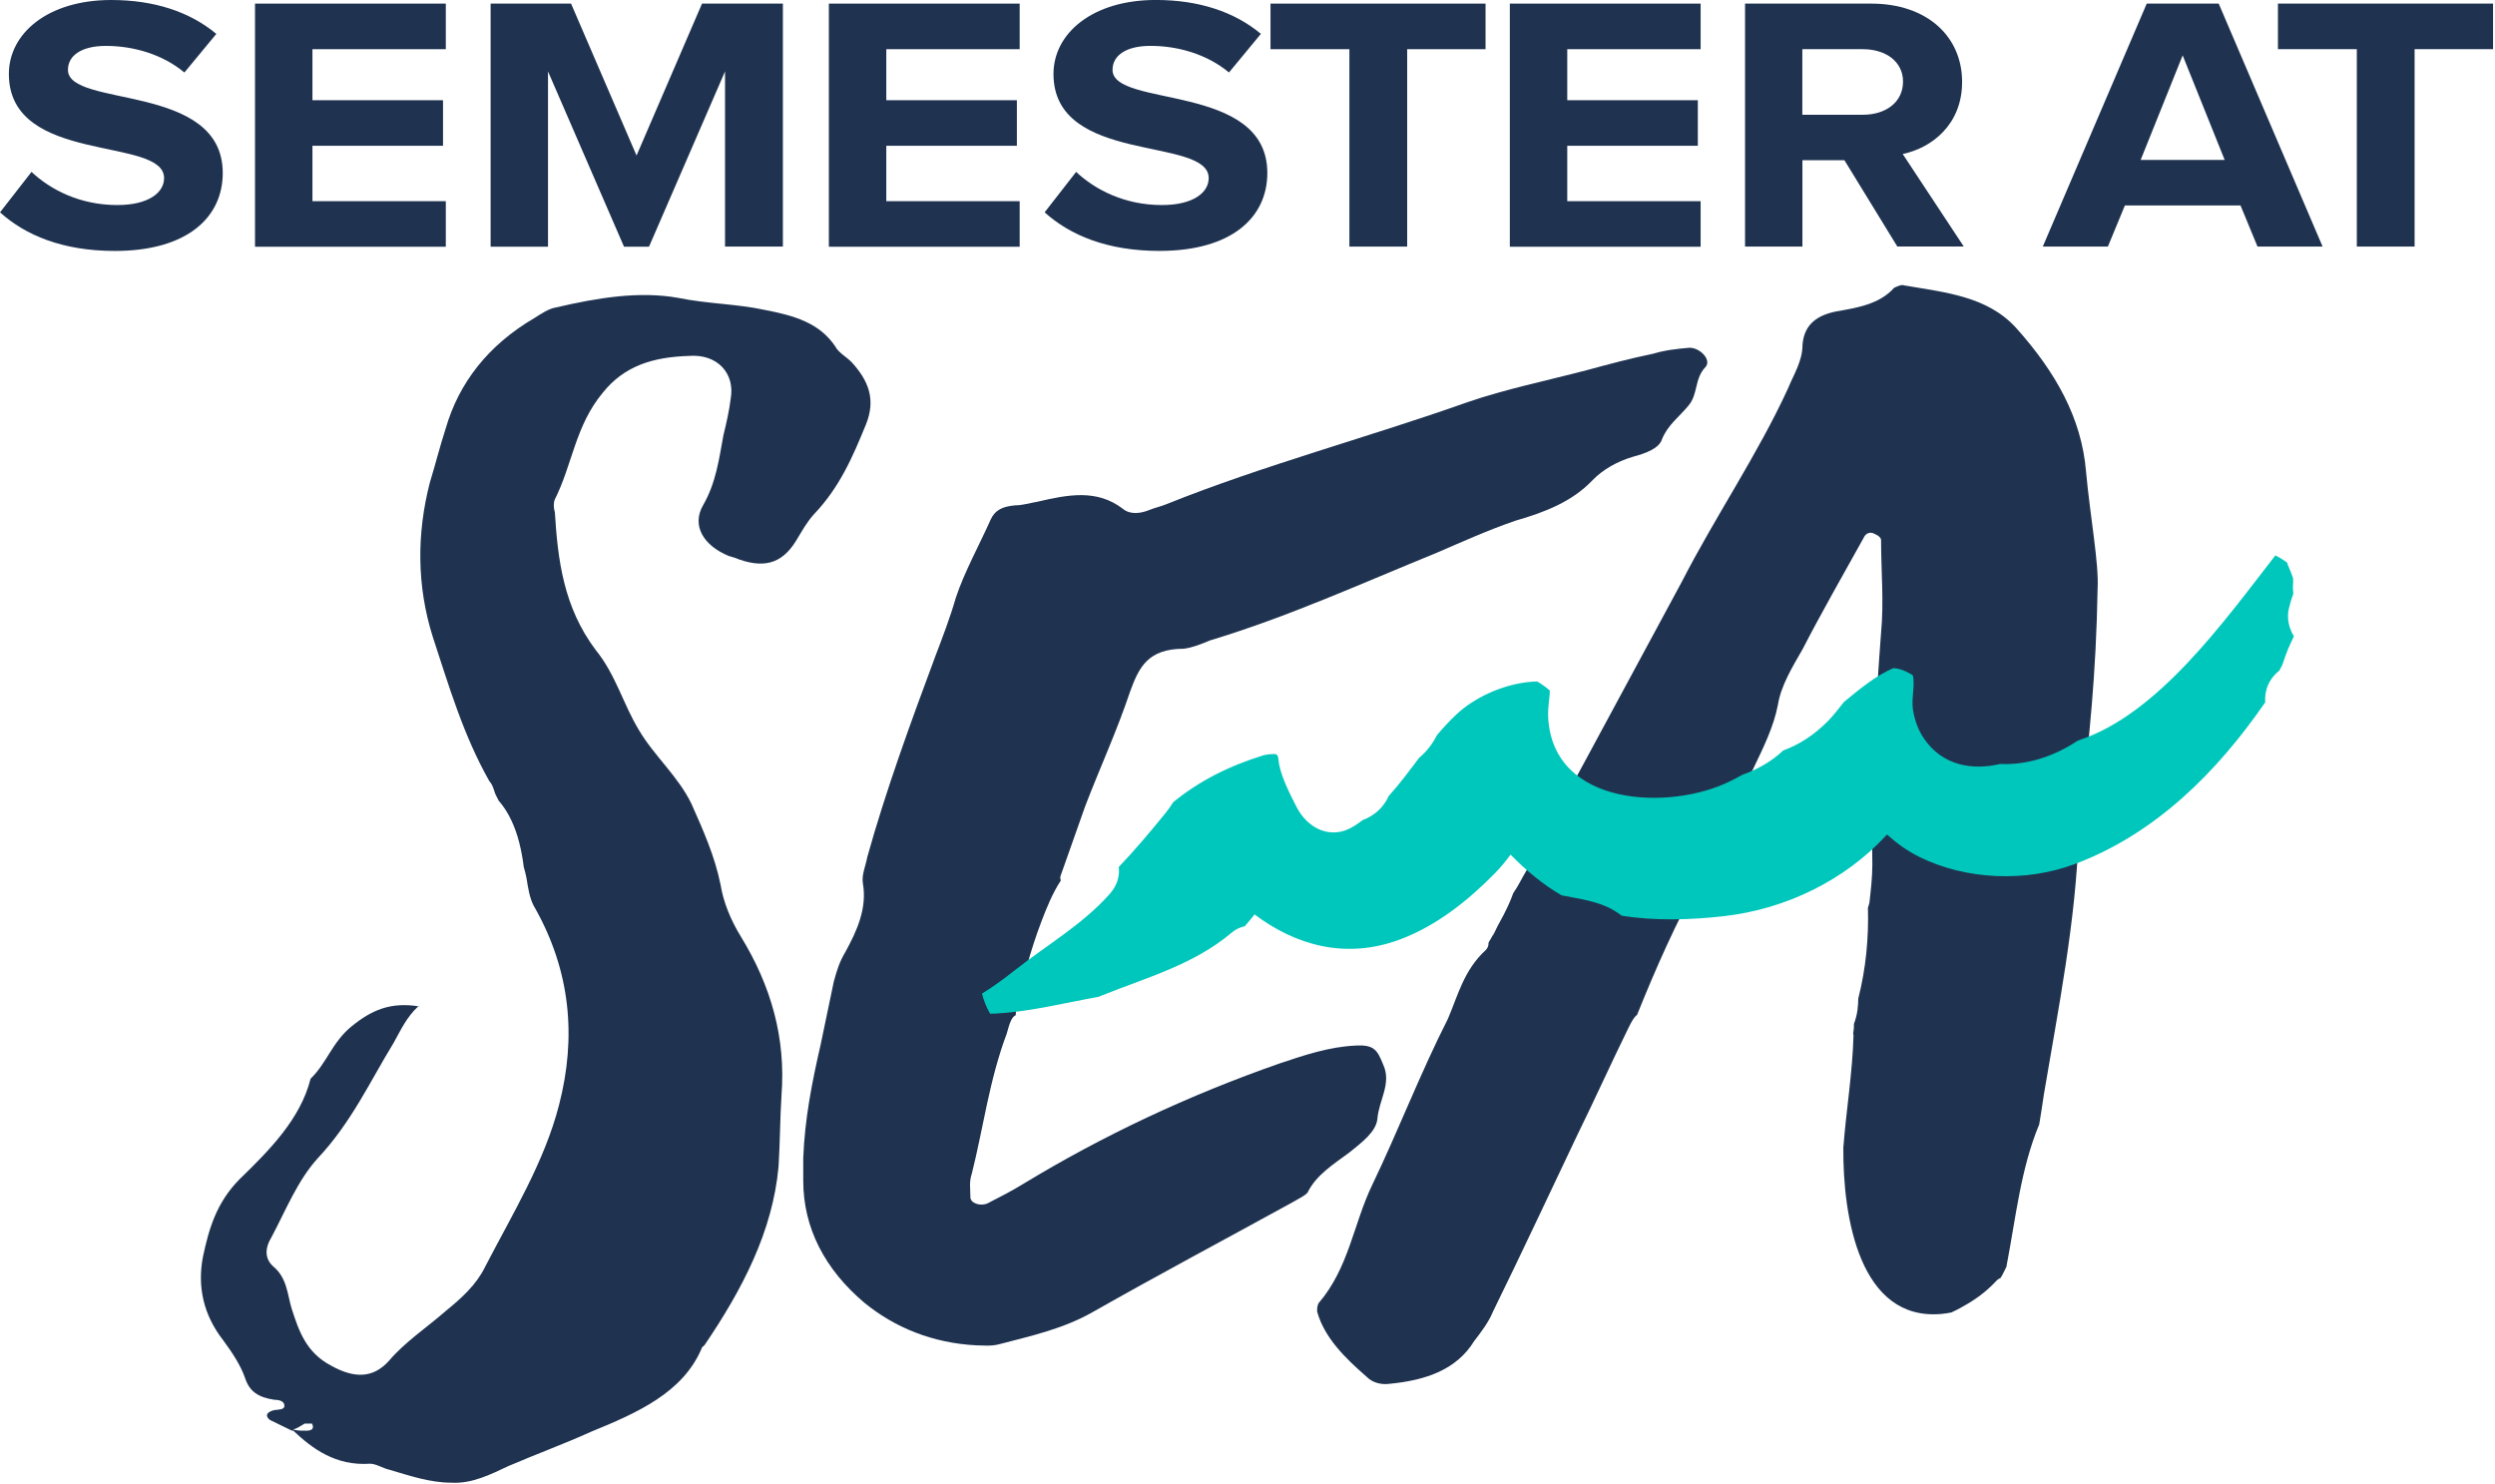 <?xml version="1.0" encoding="UTF-8"?> <svg xmlns="http://www.w3.org/2000/svg" width="706" height="420" viewBox="0 0 706 420" fill="none"><g clip-path="url(#clip0_890_815)"><path d="M0 60.09L8.92 48.64C14.31 53.7 22.64 58.02 33.17 58.02C42.2 58.02 46.43 54.41 46.43 50.4C46.43 38.45 2.51 46.79 2.51 20.92C2.51 9.48 13.49 0 31.46 0C43.58 0 53.66 3.3 61.21 9.59L52.18 20.52C46 15.37 37.76 12.99 29.98 12.99C23.11 12.99 19.23 15.67 19.23 19.78C19.23 30.61 63.03 23.29 63.03 48.95C63.03 61.52 52.97 71.01 32.49 71.01C17.74 71.01 7.2 66.57 0 60.08V60.09Z" fill="#1F3351"></path><path d="M72.16 69.78V1.02H126.15V13.92H88.41V28.36H125.36V41.25H88.41V56.93H126.15V69.82H72.16V69.78Z" fill="#1F3351"></path><path d="M205.16 69.78V20.21L183.65 69.8H176.57L155.07 20.21V69.8H138.83V1.02H161.59L180.12 44.01L198.65 1.02H221.53V69.78H205.18H205.16Z" fill="#1F3351"></path><path d="M234.54 69.78V1.02H288.53V13.92H250.79V28.36H287.74V41.25H250.79V56.93H288.53V69.82H234.54V69.78Z" fill="#1F3351"></path><path d="M295.59 60.09L304.51 48.64C309.9 53.7 318.23 58.02 328.76 58.02C337.79 58.02 342.02 54.41 342.02 50.4C342.02 38.45 298.1 46.79 298.1 20.92C298.1 9.47 309.08 -0.01 327.04 -0.01C339.16 -0.01 349.24 3.29 356.79 9.58L347.76 20.51C341.58 15.36 333.34 12.98 325.56 12.98C318.69 12.98 314.81 15.66 314.81 19.77C314.81 30.6 358.61 23.28 358.61 48.94C358.61 61.51 348.55 71 328.07 71C313.32 71 302.78 66.56 295.58 60.07H295.6L295.59 60.09Z" fill="#1F3351"></path><path d="M381.83 69.78V13.92H359.51V1.02H420.36V13.92H398.18V69.78H381.83Z" fill="#1F3351"></path><path d="M427.23 69.78V1.02H481.22V13.92H443.48V28.36H480.43V41.25H443.48V56.93H481.22V69.82H427.23V69.78Z" fill="#1F3351"></path><path d="M538.49 23.09C538.49 17.41 533.57 13.92 527.16 13.92H510V32.47H527.16C533.57 32.47 538.49 28.96 538.49 23.09ZM536.89 69.78L521.91 45.34H510.02V69.78H493.79V1.02H529.48C545.39 1.02 555.21 10.4 555.21 23.18C555.21 35.24 546.64 41.85 538.4 43.58L555.68 69.76H536.92L536.9 69.78H536.89Z" fill="#1F3351"></path><path d="M617.62 15.67L605.73 45.26H629.51L617.62 15.67ZM638.8 69.78L633.99 58.14H601.27L596.46 69.78H578.04L607.45 1.02H627.82L657.22 69.78H638.8Z" fill="#1F3351"></path><path d="M666.9 69.78V13.92H644.58V1.02H705.45V13.92H683.25V69.78H666.9Z" fill="#1F3351"></path><path d="M478.17 98.39C474.46 98.72 471.18 99.07 467.88 100.07C461.3 101.42 455.14 103.08 448.96 104.76C437.44 107.77 425.93 110.13 415.24 113.81C386.86 123.87 357.66 131.59 330.11 142.65C328.47 143.33 326.83 143.65 325.17 144.33C322.7 145.33 319.82 145.68 317.76 144C310.37 138.31 302.12 139.98 293.5 141.99C291.43 142.32 289.39 142.99 287.32 142.99C283.61 143.32 281.57 144.34 280.33 147.01C277.05 154.38 272.92 161.76 270.47 169.13C268.83 174.82 266.76 180.19 264.72 185.56C257.73 204.34 250.74 223.45 245.4 242.56C244.99 244.92 243.76 247.58 244.16 249.93C245.4 256.98 242.52 263.35 239.22 269.37C237.58 272.05 236.75 274.74 235.94 277.75L232.23 295.53C229.76 306.26 227.71 316.65 227.29 327.73V334.1C227.29 347.52 233.47 359.25 244.57 368.63C253.2 375.68 263.89 380.04 276.23 380.69C278.28 380.69 280.34 381.02 282.81 380.36C291.86 378 300.9 376 309.14 371.31C328.06 360.58 346.98 350.52 365.89 340.13C367.53 339.13 369.17 338.45 370 337.45C372.47 332.43 377.41 329.4 381.93 326.04C385.21 323.36 389.34 320.35 389.75 316.66C390.16 311.29 393.86 306.6 391.39 301.24C389.75 297.22 388.92 295.55 383.57 295.87C376.18 296.2 369.17 298.55 362.18 300.89C336.27 309.94 312.01 321.35 289.39 335.1C286.11 337.11 282.81 338.79 279.53 340.47C277.48 341.47 274.59 340.47 274.59 338.79C274.59 336.43 274.18 334.43 275 332.09C278.28 319 279.94 305.61 284.86 292.52C285.71 289.39 286.25 287.81 287.43 287.25C287.45 286.81 287.43 286.36 287.55 285.9C289.33 277.41 291.57 268.91 294.71 260.69C296.14 256.95 297.78 252.83 300.17 249.17C300.03 248.8 299.98 248.4 300.07 247.95L307.06 228.16C311.17 217.43 316.11 206.69 319.8 195.63C322.27 188.93 324.74 183.57 335.01 183.57C337.48 183.24 339.95 182.24 342.42 181.21C364.62 174.51 385.2 165.11 406.59 156.4C413.58 153.39 420.99 150.03 428.79 147.35C437.01 145 444.83 141.98 450.58 135.94C453.46 132.93 457.57 130.57 462.1 129.24C465.81 128.24 469.51 126.88 470.32 124.22C471.96 120.2 475.26 117.85 477.73 114.84C480.61 111.48 479.37 107.14 482.67 103.78C484.31 101.77 481.03 98.41 478.15 98.41L478.17 98.37V98.39Z" fill="#1F3351"></path><path d="M567.76 358.37C570.46 344.32 571.79 330.73 577.03 318.16C577.47 315.38 577.96 312.6 578.34 309.74C582.45 285.26 587.39 260.79 588.2 235.98C588.2 233.3 589.03 230.29 589.03 227.6C591.08 209.49 593.14 191.06 593.55 166.58C593.96 159.53 591.48 146.47 590.27 133.4C589.03 118.3 581.64 105.24 570.52 92.82C562.3 83.77 550.37 82.76 538.84 80.76C538.01 80.43 536.77 81.09 535.96 81.44C531.85 86.13 525.27 87.13 519.51 88.14C512.93 89.47 510.46 92.83 510.05 97.52C510.05 102.21 507.58 105.9 505.94 109.93C497.31 128.71 485.38 146.14 475.92 164.58L448.78 214.87C443.03 225.26 437.68 235.99 431.91 246.39C430.6 248.53 429.61 250.75 428.2 252.72C427.47 254.82 426.5 256.87 425.5 258.84C424.92 259.96 424.3 261.04 423.72 262.14C423.35 262.83 421.48 267.04 422.89 263.49C422.43 264.67 421.85 265.73 421.21 266.73C421.23 267.48 421.04 268.22 420.4 268.85C414.22 274.54 412.58 281.59 409.71 288.29C401.89 303.71 395.73 319.81 388.32 335.24C382.97 346.3 381.74 358.71 373.11 368.77C372.7 369.45 372.7 370.45 372.7 371.13C374.75 378.5 380.52 384.2 386.68 389.56C388.32 391.24 390.79 391.92 393.26 391.57C403.55 390.57 412.18 387.55 417.12 379.51C419.19 376.83 421.23 374.14 422.47 371.13C430.69 354.37 438.51 337.6 446.33 321.17C451.27 311.11 455.79 301.06 460.73 291C461.71 289.01 462.37 287.81 463.26 287.16V287.12C468.55 273.95 474.32 260.92 481.33 248.3C481.62 245.77 482.57 243.65 483.76 241.7L496.1 217.55C498.98 211.51 501.85 205.81 503.09 199.44C503.92 194.07 507.2 188.71 510.08 183.69C515.43 173.3 521.6 162.57 527.36 152.17C527.77 151.17 529 150.16 530.64 151.17C531.47 151.5 532.28 152.17 532.28 152.85C532.28 161.58 533.11 170.28 532.28 179.01C530.64 200.8 529.4 222.93 529.81 244.72C529.81 248.08 529.4 251.77 528.98 255.45C528.86 255.95 528.73 256.4 528.56 256.82C528.81 265.29 528 274.06 525.84 282.49C525.82 283.63 525.74 284.77 525.59 285.91C525.4 287.26 525.05 288.52 524.59 289.75C524.63 290.68 524.53 291.6 524.38 292.51C524.4 292.68 524.48 292.82 524.48 293.01C524.19 303.59 522.41 314.19 521.6 324.76C521.45 344.28 526.16 373.95 549.46 371.8C550.41 371.7 551.29 371.57 552.16 371.39C553.84 370.62 555.46 369.75 557.04 368.78C557.85 368.28 558.66 367.76 559.45 367.2C559.84 366.93 560.22 366.64 560.61 366.37C560.65 366.22 560.96 366.02 560.88 366.14C560.96 366.08 561.05 366.02 561.07 366C562.44 364.9 563.73 363.7 564.93 362.41C565.26 362.04 565.68 361.81 566.09 361.62C566.73 360.62 567.23 359.5 567.77 358.42V358.36L567.76 358.37Z" fill="#1F3351"></path><path d="M648.93 163.83C648.51 162.56 648.02 161.28 647.46 160.05C647.32 159.76 647.29 159.49 647.17 159.2C646.13 158.43 645.03 157.75 643.85 157.17C629.37 175.78 610.63 202.17 588.2 209.48C588.05 209.56 587.87 209.63 587.72 209.71C581.27 214.01 573.55 216.56 565.98 216.18C558.05 218.07 549.65 216.6 544.5 209.1C542.78 206.61 541.78 203.83 541.31 200.88C540.83 197.77 541.83 194.47 541.35 191.42C541.31 191.3 541.25 191.15 541.16 191C540.21 190.42 539.23 189.92 538.17 189.55C537.36 189.26 536.59 189.13 535.83 189.05C531.16 190.92 525.93 195.17 521.76 198.66C520.22 200.61 518.73 202.54 517.24 204.05C513.34 207.97 509.29 210.63 504.58 212.37C501.38 215.42 497.4 217.68 493.09 219.22C491.87 219.9 490.64 220.53 489.38 221.15C472.64 229.39 439.6 228.39 438.09 203.2C437.9 199.86 438.61 197.2 438.53 195.4C437.45 194.42 436.25 193.57 434.98 192.85C434.09 192.85 433.01 192.91 431.64 193.1C424.69 194.03 417.18 197.42 412.1 202.17C410.11 204.04 408.3 206.01 406.6 208.04C405.35 210.51 403.7 212.65 401.56 214.45C398.78 218.14 396.06 221.82 392.95 225.26C391.64 228.29 388.93 230.86 385.65 232.02C384.9 232.58 384.13 233.14 383.31 233.66C376.8 237.91 370.01 234.55 366.84 228.27C364.99 224.6 362.09 219.14 361.76 214.87C361.72 214.45 361.62 214.12 361.53 213.83C361.36 213.68 361.2 213.52 361.03 213.39C359.72 213.33 358.23 213.51 357.42 213.76C347.67 216.77 339.31 221.02 332 226.98C331.29 228.1 330.53 229.2 329.68 230.22C325.51 235.35 321.17 240.53 316.57 245.33C316.88 247.86 316.16 250.58 313.91 253.09C306.11 261.78 296.05 267.51 286.98 274.69C283.89 277.12 280.92 279.3 277.87 281.16C278.37 283.15 279.14 285.06 280.15 286.85C280.71 286.85 281.27 286.83 281.83 286.81C291.66 286.23 301.19 283.82 310.88 282.06C311.13 281.96 311.38 281.85 311.63 281.75C324.39 276.63 337.88 272.95 348.54 263.89C349.66 262.94 350.91 262.38 352.21 262.11C352.79 261.43 353.35 260.78 353.93 260.1C354.3 259.68 354.64 259.21 354.99 258.75C366.4 267.34 380.63 271.66 396.2 265.82C406.45 261.98 415.33 254.91 422.95 247.17C424.59 245.51 426.04 243.71 427.45 241.84C431.91 246.4 436.74 250.41 441.91 253.36C445.98 254.17 450.11 254.71 454.01 256.29C455.81 257.02 457.43 257.99 458.89 259.11C468.46 260.67 478.7 260.27 487.67 259.26C505.29 257.31 522.19 249.05 533.96 236.15C536.7 238.62 539.69 240.78 543.03 242.44C556.35 249.06 573.3 249.68 587.14 244.49C610 235.9 627.35 218.47 640.98 198.74C640.73 195.4 641.96 191.95 645.44 189.4C644.44 190.13 645.44 189.26 645.96 187.74C646.42 186.35 646.91 184.98 647.45 183.63C647.95 182.41 648.57 181.26 649.09 180.06C647.68 177.72 647.04 174.91 647.66 172.26C647.99 170.81 648.43 169.4 648.93 167.99C648.81 167.02 648.78 166.02 648.87 165.02V163.8H648.89L648.93 163.83Z" fill="#00C7BB"></path><path d="M86.65 404.84C85.01 404.84 84.18 404.84 82.94 404.51C84.18 404.18 85.01 403.51 86.22 402.83H88.29C89.12 404.51 87.88 404.84 86.65 404.84ZM240.89 102.41C239.65 101.08 237.18 99.73 236.37 98.05C231.85 91.35 224.85 89.32 216.22 87.66C208.4 85.98 200.18 85.98 191.96 84.3C180.86 82.29 168.93 84.3 157.41 86.98C155.34 87.31 153.3 88.66 151.23 89.99C138.06 97.69 129.84 108.42 126.14 121.17C124.5 126.21 123.26 131.23 121.62 136.59C117.91 151.01 117.91 165.76 122.45 180.18C126.97 193.92 131.08 208.02 138.49 221.08C139.73 222.41 139.73 224.09 140.54 225.44C140.75 225.79 140.91 226.15 141.06 226.5C143.99 229.84 145.81 234.07 146.93 238.45C147.49 240.67 147.93 242.99 148.2 245.32C148.49 246.36 148.8 247.4 148.99 248.52C149.43 251.2 149.8 253.98 151.07 256.42C151.11 256.5 151.17 256.56 151.21 256.63C161.5 274.74 163.14 293.52 158.2 312.63C154.09 328.73 145.03 343.48 137.22 358.57C134.75 363.59 130.64 367.3 126.12 370.98C120.77 375.67 114.61 379.71 110.08 385.05C105.56 390.09 100.22 390.09 93.63 386.4C86.64 382.71 84.58 376.67 82.53 370.3C81.29 366.28 81.29 361.57 77.18 358.24C74.71 355.88 75.13 352.87 76.77 350.19C80.88 342.47 84.16 334.09 89.94 327.72C99.4 317.66 104.75 305.93 111.33 295.19C113.4 291.5 115.04 287.82 118.32 284.8H118.73C110.51 283.45 105.16 285.8 99.41 290.49C94.06 294.85 92.42 300.88 87.89 305.24C85.01 316.63 76.37 325.35 67.74 333.73C61.16 340.43 59.11 347.82 57.45 355.52C55.81 363.9 57.45 371.95 63.2 379.32C65.67 382.68 68.14 386.37 69.38 390.05C70.62 393.74 73.09 395.42 77.6 396.09C78.84 396.09 80.48 396.42 80.48 397.77C80.48 399.12 78.41 398.77 77.2 399.12C75.15 399.8 75.15 400.8 76.37 401.8C78.44 402.8 80.48 403.81 82.55 404.81H82.96C88.31 409.85 94.89 414.87 104.75 414.19C106.39 414.19 108.46 415.52 110.1 415.87C115.85 417.55 121.62 419.56 127.78 419.56C133.53 419.89 138.88 417.2 143.82 414.87C151.64 411.51 159.86 408.5 167.25 405.14C180.42 399.77 193.16 394.08 198.5 381.67C198.5 381.34 198.91 380.99 199.33 380.67C210.02 364.92 218.65 348.49 220.31 330.04C220.72 323.34 220.72 316.62 221.14 309.93C222.38 293.83 218.26 279.08 209.63 265.01C206.75 260.32 204.69 255.28 203.88 250.26C202.24 242.21 198.94 234.84 195.66 227.46C191.95 219.74 184.97 213.72 180.85 206.67C176.33 199.3 174.27 190.92 168.52 183.87C159.47 171.81 157.83 158.39 157.01 144.97C156.6 143.64 156.6 142.29 157.01 141.28C161.95 131.55 162.76 120.49 170.58 111.11C176.76 103.39 184.98 101.05 194.84 100.72C203.06 100.04 208.01 105.74 206.77 112.78C206.36 116.14 205.53 119.83 204.7 123.17C203.46 129.87 202.63 136.59 198.95 142.96C195.67 148.65 198.95 154.37 206.34 157.38C206.75 157.38 207.17 157.71 207.58 157.71C215.8 161.07 221.15 159.72 225.26 153.02C226.9 150.34 228.14 148 230.2 145.65C237.61 137.93 241.3 129.22 245.01 120.17C247.89 113.12 245.84 107.76 240.9 102.39V102.37L240.89 102.41Z" fill="#1F3351"></path></g><defs><clipPath id="clip0_890_815"><rect width="705.45" height="419.63" fill="white"></rect></clipPath></defs></svg> 